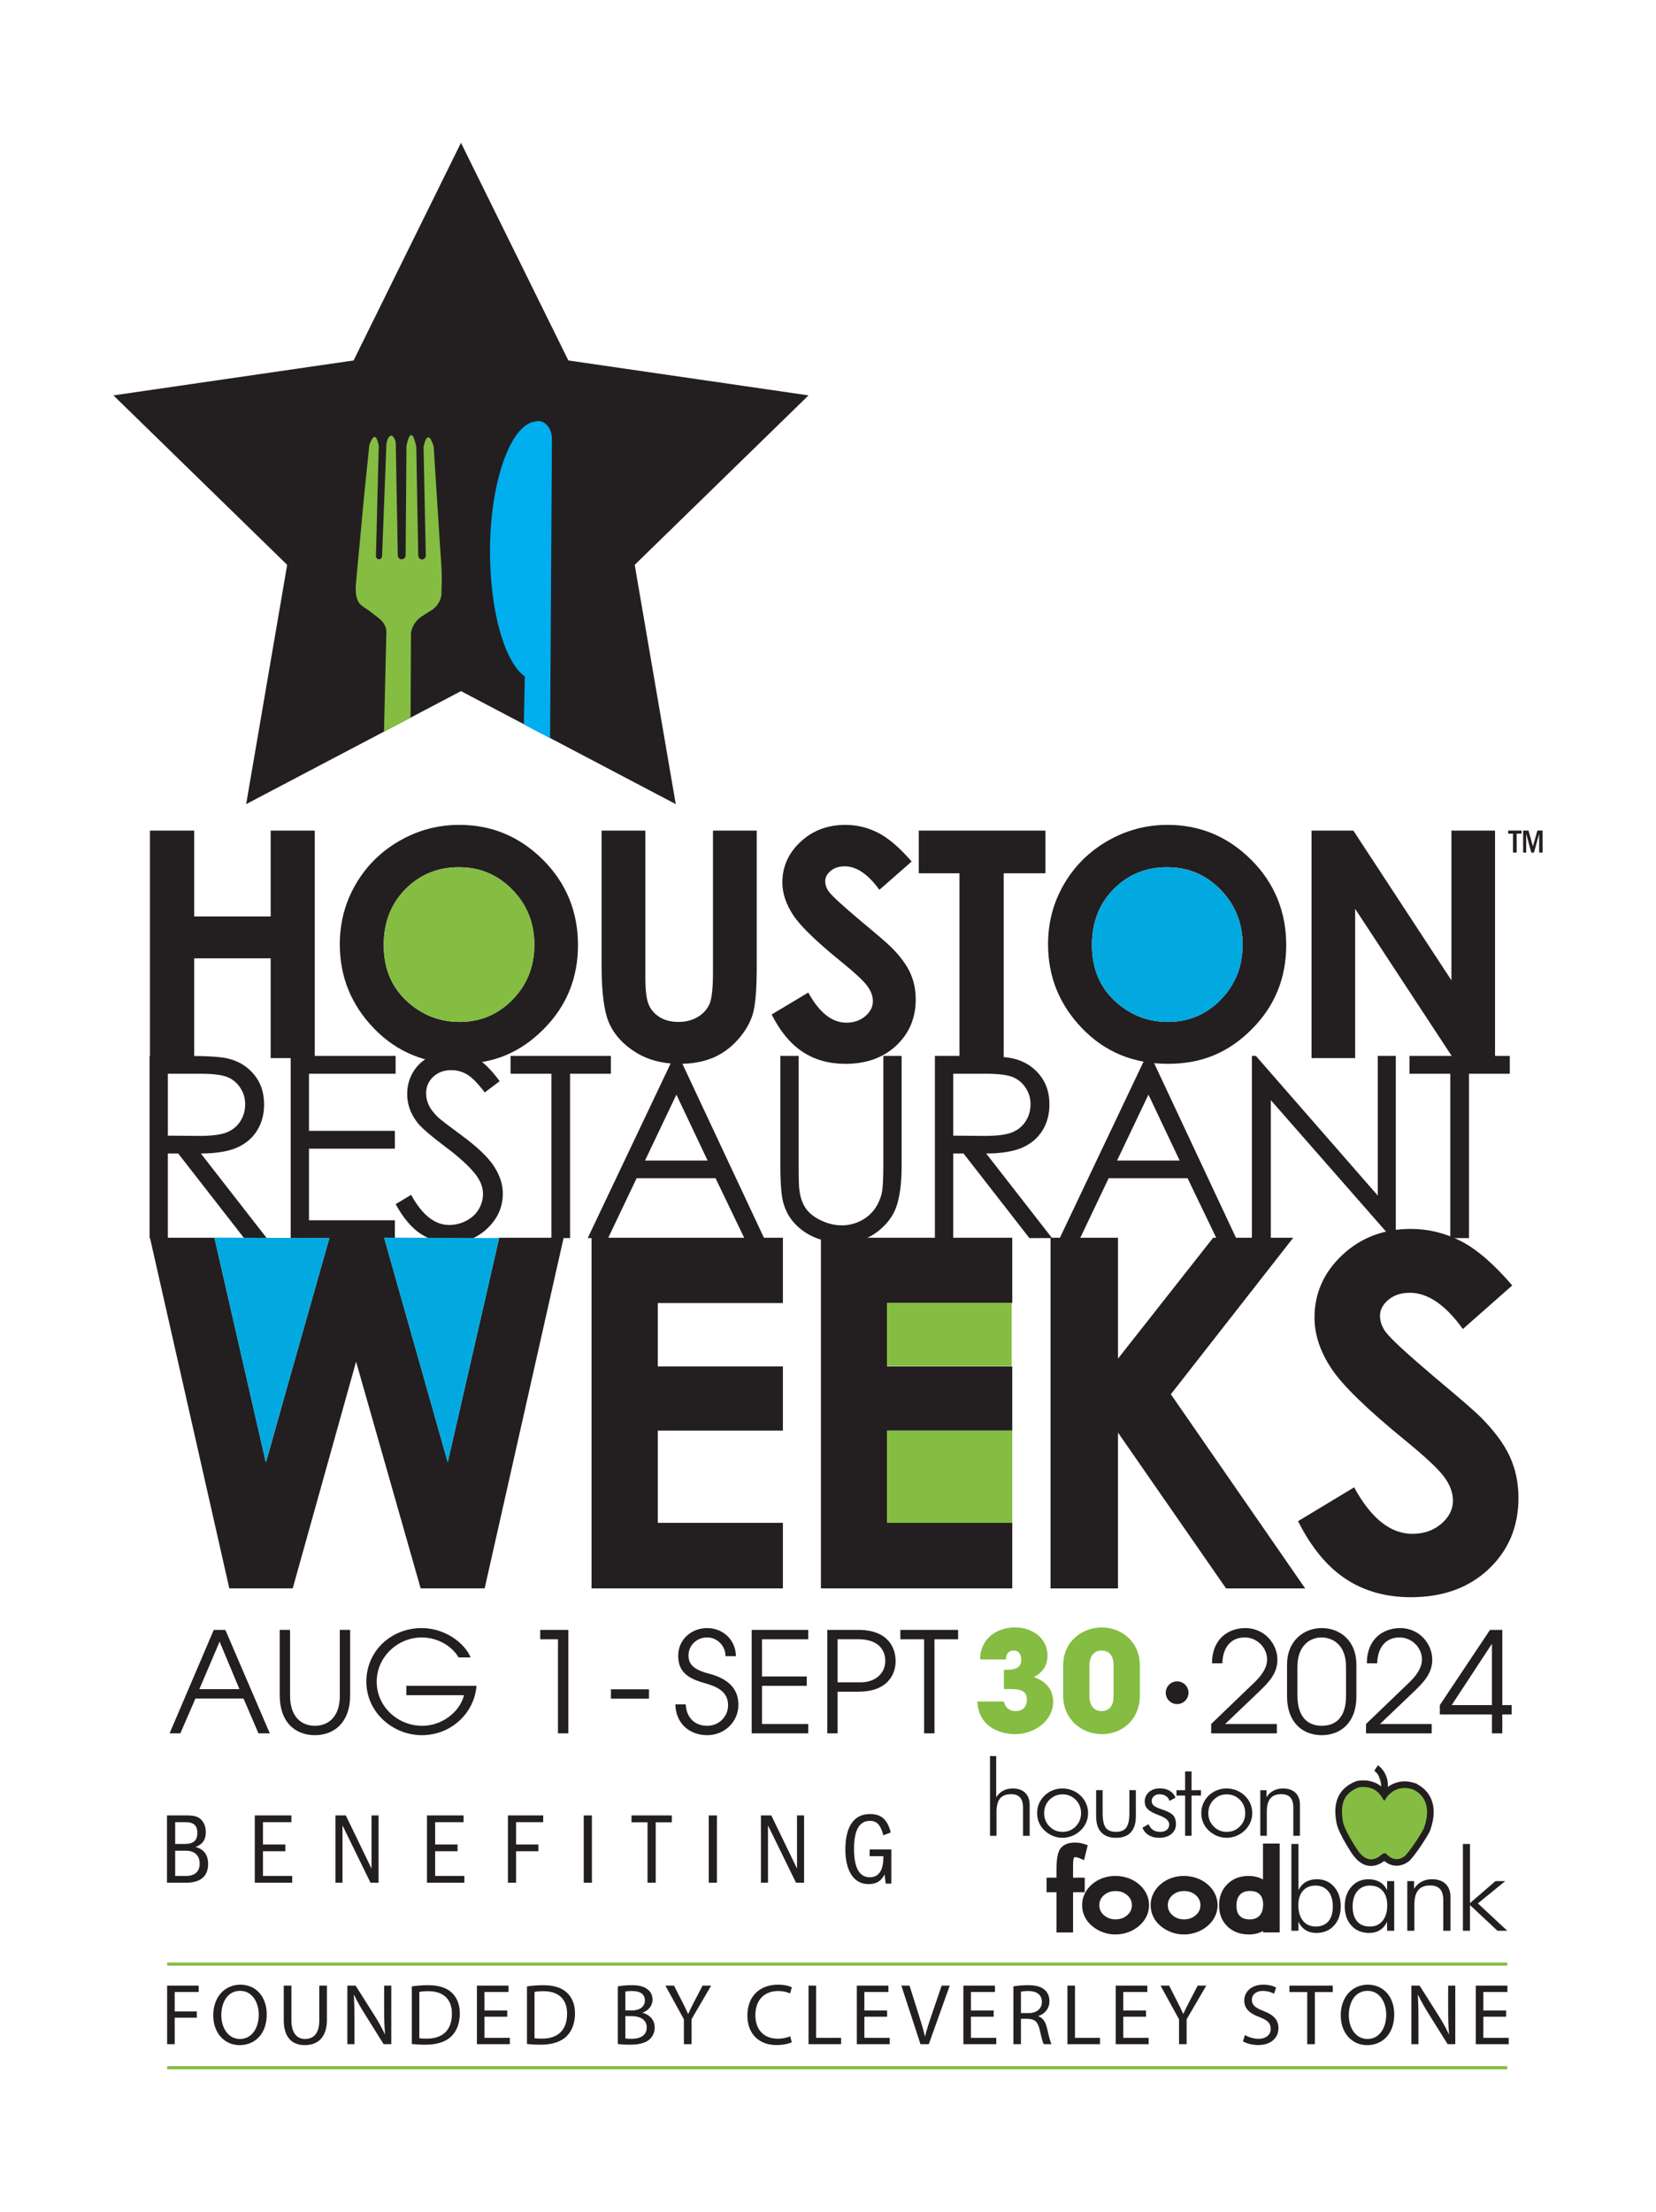 <svg viewBox="0 0 1500 2002.89" xmlns="http://www.w3.org/2000/svg"><path d="m535.82 1120.67h173.32v59.16h-113.31v57.4h113.31v58.06h-113.31v83.53h113.31v59.36h-173.32z" fill="#231f20"/><path d="m135.82 752.05h40.08v77.71h69.28v-77.71h39.94v205.99h-39.94v-90.33h-69.28v90.33h-40.08z" fill="#231f20"/><path d="m491.83 778.51c-21.12-21.1-46.38-31.65-75.74-31.65-19.39 0-37.49 4.83-54.28 14.48-16.81 9.68-30.01 22.76-39.61 39.29-9.61 16.52-14.4 34.63-14.4 54.33 0 29.41 10.29 54.8 30.91 76.18s46.51 32.07 77.66 32.07 55.04-10.41 75.88-31.24c20.86-20.82 31.29-46.26 31.29-76.32s-10.57-56.06-31.71-77.16zm-27.58 126.59c-13.18 13.43-29.15 20.17-47.89 20.17-16.57 0-31.26-5.19-44.07-15.55-16.48-13.25-24.72-31.29-24.72-54.06 0-20.45 6.56-37.3 19.63-50.55 13.1-13.26 29.25-19.89 48.45-19.89s35.17 6.8 48.45 20.37c13.27 13.59 19.91 30.18 19.91 49.79s-6.6 36.27-19.77 49.71z" fill="#231f20"/><path d="m415.66 785.23c-19.2 0-35.36 6.63-48.45 19.89-13.07 13.25-19.63 30.1-19.63 50.55 0 22.77 8.24 40.8 24.72 54.06 12.82 10.36 27.5 15.55 44.07 15.55 18.74 0 34.7-6.74 47.89-20.17 13.17-13.44 19.77-30.01 19.77-49.71s-6.64-36.2-19.91-49.79c-13.28-13.57-29.44-20.37-48.45-20.37z" fill="#84bd41"/><path d="m544.92 752.05h39.66v133.21c0 11.47.99 19.59 3.02 24.34 2.03 4.76 5.36 8.56 10.01 11.41 4.67 2.84 10.28 4.27 16.87 4.27 6.96 0 12.95-1.59 18-4.75 5.03-3.18 8.5-7.21 10.43-12.11 1.93-4.91 2.89-14.25 2.89-28.07v-128.3h39.65v122.82c0 20.71-1.17 35.1-3.53 43.13-2.36 8.02-6.84 15.77-13.47 23.24-6.65 7.47-14.28 13-22.94 16.61-8.65 3.58-18.72 5.38-30.18 5.38-15.05 0-28.16-3.44-39.3-10.3-11.15-6.87-19.11-15.45-23.92-25.76-4.79-10.31-7.19-27.74-7.19-52.3z" fill="#231f20"/><path d="m825.8 780.04-29.25 25.63c-10.27-14.19-20.74-21.28-31.4-21.28-5.19 0-9.43 1.37-12.72 4.12-3.3 2.77-4.95 5.87-4.95 9.32s1.17 6.72 3.54 9.81c3.2 4.09 12.86 12.92 28.97 26.47 15.07 12.52 24.2 20.4 27.42 23.67 8.01 8.03 13.69 15.72 17.04 23.03 3.34 7.33 5.01 15.34 5.01 24.01 0 16.9-5.89 30.87-17.64 41.88-11.77 11.01-27.13 16.53-46.05 16.53-14.78 0-27.68-3.6-38.65-10.79s-20.37-18.48-28.18-33.9l33.2-19.87c9.99 18.2 21.48 27.3 34.48 27.3 6.79 0 12.49-1.97 17.11-5.88s6.92-8.44 6.92-13.57c0-4.68-1.74-9.36-5.23-14.02-3.5-4.66-11.18-11.8-23.05-21.43-22.61-18.29-37.22-32.42-43.81-42.34-6.6-9.95-9.9-19.87-9.9-29.77 0-14.29 5.48-26.55 16.46-36.76 10.97-10.23 24.51-15.34 40.62-15.34 10.35 0 20.21 2.38 29.59 7.14 9.37 4.76 19.51 13.44 30.44 26.04" fill="#231f20"/><path d="m135.48 956.05h33.03c18.42 0 30.91.75 37.44 2.25 9.85 2.25 17.85 7.05 24.02 14.42s9.25 16.45 9.25 27.23c0 8.99-2.13 16.88-6.38 23.69-4.24 6.82-10.31 11.95-18.2 15.44-7.89 3.48-18.8 5.26-32.71 5.33l59.65 76.59h-20.51l-59.66-76.59h-9.37v76.59h-16.57v-164.96m16.58 16.16v56.06l28.57.23c11.07 0 19.25-1.05 24.58-3.14 5.3-2.1 9.44-5.43 12.42-10.04 2.96-4.61 4.45-9.74 4.45-15.43s-1.5-10.56-4.51-15.08c-3.02-4.52-6.96-7.75-11.86-9.69-4.89-1.95-13.02-2.92-24.4-2.92h-29.25z" fill="#231f20"/><path d="m263.3 956.05h95.06v16.15h-78.48v51.69h77.8v16.15h-77.8v64.83h77.8v16.14h-94.38z" fill="#231f20"/><path d="m358.32 1090.29 14.09-8.43c9.93 18.17 21.4 27.26 34.39 27.26 5.56 0 10.79-1.29 15.68-3.87s8.61-6.04 11.17-10.37c2.54-4.33 3.83-8.94 3.83-13.79 0-5.54-1.88-10.95-5.63-16.25-5.19-7.33-14.66-16.15-28.41-26.47-13.83-10.4-22.43-17.91-25.83-22.55-5.86-7.77-8.79-16.17-8.79-25.22 0-7.18 1.73-13.72 5.2-19.64 3.45-5.9 8.33-10.55 14.59-13.95 6.28-3.4 13.1-5.11 20.48-5.11 7.81 0 15.12 1.93 21.93 5.78 6.8 3.85 14 10.93 21.59 21.26l-13.53 10.19c-6.23-8.23-11.54-13.65-15.95-16.25-4.39-2.62-9.18-3.93-14.39-3.93-6.68 0-12.14 2.01-16.39 6.06-4.25 4.03-6.38 9-6.38 14.9 0 3.6.76 7.07 2.27 10.43 1.51 3.37 4.23 7.03 8.23 11 2.19 2.09 9.32 7.58 21.43 16.48 14.36 10.55 24.2 19.93 29.54 28.14 5.33 8.23 8.01 16.49 8.01 24.8 0 11.96-4.57 22.35-13.7 31.18-9.13 8.82-20.24 13.23-33.32 13.23-10.07 0-19.2-2.68-27.39-8.02-8.2-5.36-15.76-14.31-22.67-26.85" fill="#231f20"/><path d="m462.47 972.2v-16.15h90.88v16.15h-36.98v148.81h-16.91v-148.81z" fill="#231f20"/><path d="m614.76 956.05 77.35 164.96h-17.9l-26.09-54.26h-71.45l-25.85 54.26h-18.48l78.36-164.96zm-2.09 35.05-28.42 59.71h56.71l-28.28-59.71z" fill="#231f20"/><path d="m706.85 956.05h16.58v99.58c0 11.81.22 19.19.68 22.09.82 6.52 2.74 11.95 5.74 16.33 3.01 4.37 7.63 8.03 13.87 10.99s12.52 4.42 18.84 4.42c5.48 0 10.75-1.16 15.78-3.47 5.05-2.31 9.26-5.53 12.64-9.65 3.38-4.11 5.86-9.09 7.44-14.91 1.13-4.19 1.7-12.8 1.7-25.8v-99.58h16.57v99.58c0 14.73-1.45 26.64-4.35 35.72-2.88 9.08-8.67 16.99-17.35 23.72s-19.19 10.09-31.53 10.09c-13.38 0-24.84-3.18-34.4-9.54-9.54-6.35-15.94-14.76-19.16-25.24-2.03-6.42-3.04-18.01-3.04-34.76v-99.58" fill="#231f20"/><path d="m241.17 1323.35 17.81-63.67-17.93 63.16z" fill="#231f20"/><path d="m451.08 1120.67-.06.28h1.08l-46.55 202.95-57.58-203.23h-50.11l-.08.28h.56l-39.36 138.73-17.81 63.67-.12-.51-.3 1.06-46.53-203.23h-58.4l71.89 317.51h57.42l57.4-205.27 58.5 205.27h57.96l71.55-317.51z" fill="#231f20"/><path d="m241.05 1322.84 17.93-63.16 39.36-138.73h-.56l-103.58-.38.02.1 46.53 203.23z" fill="#02a9e0"/><path d="m452.1 1120.95h-1.08l-103.08-.38.03.1 57.58 203.23z" fill="#02a9e0"/><path d="m803.45 1236.93v-57.22h112.93v.12h.53v-59.16h-173.32v317.51h173.32v-59.36h-113.31-.15v-83.53h.15 113.31v-58.06h-113.31v-.3z" fill="#231f20"/><path d="m803.45 1179.71v57.22h.15 112.78v-57.1-.12z" fill="#84bd41"/><path d="m803.45 1295.29v83.53h.15 113.31v-83.53h-113.31z" fill="#84bd41"/><path d="m951.58 1120.67h61.1v109.47l86.19-109.47h72.57l-110.88 141.72 121.65 175.79h-71.65l-97.88-141.07v141.07h-61.1z" fill="#231f20"/><path d="m1369.8 1163.85-44.75 39.49c-15.73-21.88-31.73-32.82-48.01-32.82-7.93 0-14.42 2.13-19.46 6.38-5.04 4.23-7.57 9.03-7.57 14.35s1.8 10.36 5.39 15.1c4.91 6.35 19.69 19.94 44.33 40.8 23.06 19.28 37.04 31.44 41.96 36.48 12.25 12.37 20.93 24.21 26.05 35.5 5.12 11.31 7.68 23.65 7.68 37.02 0 26.05-9 47.57-27 64.56-18.02 16.97-41.49 25.45-70.45 25.45-22.62 0-42.32-5.54-59.1-16.61-16.78-11.08-31.15-28.49-43.1-52.24l50.79-30.64c15.29 28.05 32.87 42.09 52.76 42.09 10.37 0 19.09-3.02 26.17-9.06 7.05-6.05 10.58-13.02 10.58-20.94 0-7.19-2.67-14.39-8-21.59-5.35-7.18-17.09-18.21-35.25-33.02-34.59-28.21-56.93-49.96-67.03-65.3-10.09-15.32-15.13-30.61-15.13-45.86 0-22.02 8.4-40.9 25.18-56.67 16.78-15.74 37.49-23.63 62.14-23.63 15.83 0 30.93 3.68 45.27 11.01 14.33 7.34 29.84 20.72 46.55 40.16" fill="#231f20"/><path d="m832.24 752.05h114.72v38.64h-37.8v167.35h-40.08v-167.35h-36.84z" fill="#231f20"/><path d="m1133.35 778.51c-21.14-21.1-46.38-31.65-75.75-31.65-19.4 0-37.48 4.83-54.29 14.48-16.79 9.68-29.99 22.76-39.6 39.29-9.6 16.52-14.39 34.63-14.39 54.33 0 29.41 10.29 54.8 30.91 76.18 20.61 21.38 46.51 32.07 77.66 32.07s55.04-10.41 75.89-31.24c20.83-20.82 31.27-46.26 31.27-76.32s-10.57-56.06-31.69-77.16zm-27.59 126.59c-13.17 13.43-29.15 20.17-47.88 20.17-16.57 0-31.26-5.19-44.07-15.55-16.48-13.25-24.72-31.29-24.72-54.06 0-20.45 6.54-37.3 19.62-50.55 13.1-13.26 29.24-19.89 48.46-19.89s35.17 6.8 48.43 20.37c13.29 13.59 19.93 30.18 19.93 49.79s-6.6 36.27-19.78 49.71z" fill="#231f20"/><path d="m1057.18 785.23c-19.22 0-35.36 6.63-48.46 19.89-13.08 13.25-19.62 30.1-19.62 50.55 0 22.77 8.24 40.8 24.72 54.06 12.82 10.36 27.5 15.55 44.07 15.55 18.73 0 34.7-6.74 47.88-20.17 13.18-13.44 19.78-30.01 19.78-49.71s-6.64-36.2-19.93-49.79c-13.26-13.57-29.42-20.37-48.43-20.37z" fill="#02a9e0"/><g fill="#231f20"><path d="m1187.99 752.05h37.89l88.82 135.55v-135.55h39.51v205.99h-38l-88.72-135.14v135.14h-39.5z"/><path d="m846.84 956.05h33.05c18.41 0 30.89.75 37.43 2.25 9.85 2.25 17.85 7.05 24.01 14.42 6.18 7.37 9.25 16.45 9.25 27.23 0 8.99-2.12 16.88-6.37 23.69-4.24 6.82-10.32 11.95-18.22 15.44-7.89 3.48-18.8 5.26-32.7 5.33l59.66 76.59h-20.53l-59.64-76.59h-9.37v76.59h-16.59v-164.96m16.61 16.16v56.06l28.56.23c11.08 0 19.26-1.05 24.57-3.14 5.31-2.1 9.46-5.43 12.42-10.04 2.98-4.61 4.47-9.74 4.47-15.43s-1.51-10.56-4.53-15.08c-3-4.52-6.95-7.75-11.84-9.69-4.91-1.95-13.03-2.92-24.4-2.92h-29.25z"/><path d="m1042.33 956.05 77.36 164.96h-17.9l-26.09-54.26h-71.46l-25.84 54.26h-18.5l78.38-164.96zm-2.08 35.05-28.42 59.71h56.71l-28.28-59.71z"/><path d="m1133.98 1121.01v-164.96h3.6l110.4 126.45v-126.45h16.34v164.96h-3.7l-109.51-124.9v124.9z"/><path d="m1276.69 972.2v-16.15h90.88v16.15h-36.97v148.81h-16.93v-148.81z"/><path d="m151.28 1643.74h18.35c3.56 0 6.48.28 9.22 1.46 4.38 1.92 7.58 6.94 7.58 13.7s-2.83 10.96-9.31 13.42c7.3 1.83 11.41 7.03 11.41 15.34 0 11.41-7.21 16.98-19.82 16.98h-17.44v-60.9zm27.48 15.79c0-6.12-2.83-9.68-10.5-9.68h-9.59v19.72h8.67c8.31 0 11.41-3.47 11.41-10.04zm2.1 27.85c0-7.31-4.47-11.69-12.6-11.69h-9.59v22.83h9.77c7.85 0 12.42-3.74 12.42-11.14z"/><path d="m230.8 1643.74h33.14v6.12h-25.75v20.18h20.27v6.12h-20.27v22.37h26.48v6.12h-33.88v-60.9z"/><path d="m310.23 1652.78v51.86h-6.39v-60.9h9.4l23.28 48.12v-48.12h6.39v60.9h-7.31l-25.38-51.86z"/><path d="m386.76 1643.74h33.14v6.12h-25.75v20.18h20.27v6.12h-20.27v22.37h26.48v6.12h-33.88v-60.9z"/><path d="m460.08 1643.74h31.95v6.12h-24.56v20.18h20.18v6.12h-20.18v28.49h-7.4v-60.9z"/><path d="m528.74 1643.74h7.4v60.9h-7.4z"/><path d="m586.54 1649.94h-14.52v-6.21h36.52v6.21h-14.61v54.7h-7.4v-54.7z"/><path d="m642 1643.74h7.4v60.9h-7.4z"/><path d="m695.64 1652.78v51.86h-6.39v-60.9h9.4l23.28 48.12v-48.12h6.39v60.9h-7.31l-25.38-51.86z"/><path d="m801.25 1697.15c-3.29 6.48-8.03 8.77-14.61 8.77-14.25 0-20.91-13.51-20.91-31.32 0-20.55 7.58-32.14 22.28-32.14 10.14 0 15.89 4.93 18.81 16.71l-6.66 2.56c-2.92-10.69-6.58-13.06-12.33-13.06-9.4 0-14.25 8.31-14.25 25.38s4.84 25.66 14.25 25.66c8.03 0 12.33-6.03 12.33-18.08v-1h-12.42v-6.12h19.63v30.95h-5.11z"/><path d="m151.39 1797.84h28.55v5.74h-21.71v17.62h20.06v5.66h-20.06v23.99h-6.84z"/><path d="m241.62 1823.8c0 18.25-11.09 27.92-24.62 27.92s-23.83-10.85-23.83-26.9c0-16.83 10.46-27.84 24.62-27.84s23.83 11.09 23.83 26.82zm-41.14.86c0 11.33 6.13 21.47 16.91 21.47s16.99-9.99 16.99-22.02c0-10.54-5.51-21.55-16.91-21.55s-16.99 10.46-16.99 22.1z"/><path d="m263.96 1797.84v31.38c0 11.88 5.27 16.91 12.35 16.91 7.87 0 12.9-5.19 12.9-16.91v-31.38h6.92v30.91c0 16.28-8.58 22.96-20.06 22.96-10.85 0-19.04-6.21-19.04-22.65v-31.23h6.92z"/><path d="m314.63 1850.85v-53.01h7.47l16.99 26.82c3.93 6.22 7 11.8 9.52 17.23l.15-.08c-.63-7.08-.79-13.53-.79-21.79v-22.18h6.45v53.01h-6.92l-16.83-26.9c-3.7-5.9-7.23-11.95-9.91-17.69l-.24.08c.39 6.68.55 13.06.55 21.87v22.65h-6.45z"/><path d="m373 1798.55c4.16-.63 9.12-1.11 14.55-1.11 9.84 0 16.83 2.28 21.48 6.61 4.71 4.33 7.47 10.46 7.47 19.04s-2.67 15.73-7.63 20.61c-4.96 4.96-13.14 7.63-23.44 7.63-4.87 0-8.96-.24-12.42-.63v-52.14zm6.84 46.88c1.73.31 4.25.39 6.93.39 14.63 0 22.57-8.18 22.57-22.5.08-12.5-7-20.45-21.47-20.45-3.54 0-6.22.31-8.03.71v41.84z"/><path d="m459.45 1826h-20.61v19.11h22.97v5.74h-29.81v-53.01h28.63v5.74h-21.79v16.75h20.61v5.66z"/><path d="m477.32 1798.55c4.16-.63 9.12-1.11 14.55-1.11 9.84 0 16.83 2.28 21.48 6.61 4.71 4.33 7.47 10.46 7.47 19.04s-2.67 15.73-7.63 20.61c-4.96 4.96-13.14 7.63-23.44 7.63-4.87 0-8.96-.24-12.42-.63v-52.14zm6.84 46.88c1.73.31 4.25.39 6.93.39 14.63 0 22.57-8.18 22.57-22.5.08-12.5-7-20.45-21.47-20.45-3.54 0-6.22.31-8.03.71v41.84z"/><path d="m559.6 1798.55c2.99-.63 7.71-1.11 12.5-1.11 6.84 0 11.25 1.18 14.55 3.86 2.75 2.05 4.4 5.19 4.4 9.36 0 5.12-3.38 9.6-8.97 11.64v.16c5.03 1.26 10.94 5.42 10.94 13.29 0 4.56-1.81 8.02-4.48 10.62-3.7 3.38-9.68 4.96-18.33 4.96-4.72 0-8.34-.31-10.62-.63v-52.14zm6.84 21.71h6.22c7.23 0 11.48-3.78 11.48-8.89 0-6.21-4.72-8.65-11.64-8.65-3.15 0-4.95.24-6.06.47zm0 25.4c1.34.24 3.31.32 5.74.32 7.08 0 13.61-2.6 13.61-10.3 0-7.24-6.21-10.23-13.68-10.23h-5.67z"/><path d="m619.47 1850.85v-22.5l-16.75-30.52h7.78l7.47 14.63c2.05 4.01 3.62 7.23 5.27 10.93h.16c1.5-3.46 3.3-6.92 5.35-10.93l7.63-14.63h7.78l-17.78 30.44v22.57h-6.92z"/><path d="m717.17 1849.12c-2.51 1.26-7.55 2.52-14 2.52-14.95 0-26.19-9.44-26.19-26.82s11.25-27.84 27.68-27.84c6.61 0 10.78 1.41 12.59 2.36l-1.66 5.58c-2.59-1.26-6.29-2.21-10.69-2.21-12.43 0-20.69 7.94-20.69 21.87 0 12.98 7.47 21.31 20.37 21.31 4.17 0 8.42-.86 11.17-2.2l1.41 5.42z"/><path d="m732.36 1797.84h6.84v47.27h22.66v5.74h-29.49v-53.01z"/><path d="m803.55 1826h-20.61v19.11h22.97v5.74h-29.81v-53.01h28.63v5.74h-21.79v16.75h20.61v5.66z"/><path d="m833.76 1850.85-17.31-53.01h7.39l8.26 26.11c2.28 7.16 4.25 13.61 5.67 19.82h.15c1.5-6.13 3.7-12.82 6.06-19.74l8.97-26.19h7.32l-18.96 53.01z"/><path d="m900.07 1826h-20.61v19.11h22.97v5.74h-29.81v-53.01h28.63v5.74h-21.79v16.75h20.61v5.66z"/><path d="m917.94 1798.55c3.46-.71 8.41-1.11 13.13-1.11 7.32 0 12.04 1.34 15.34 4.33 2.67 2.36 4.17 5.97 4.17 10.07 0 7-4.41 11.64-9.99 13.53v.24c4.09 1.41 6.53 5.19 7.78 10.69 1.73 7.39 2.99 12.5 4.09 14.55h-7.08c-.86-1.5-2.05-6.06-3.54-12.66-1.57-7.31-4.41-10.07-10.62-10.3h-6.45v22.97h-6.84v-52.3zm6.84 24.15h7c7.31 0 11.95-4.01 11.95-10.07 0-6.84-4.96-9.83-12.19-9.91-3.31 0-5.66.31-6.77.63v19.35z"/><path d="m966.87 1797.84h6.84v47.27h22.66v5.74h-29.49v-53.01z"/><path d="m1038.06 1826h-20.61v19.11h22.97v5.74h-29.81v-53.01h28.63v5.74h-21.79v16.75h20.61v5.66z"/><path d="m1067.96 1850.85v-22.5l-16.75-30.52h7.78l7.47 14.63c2.05 4.01 3.62 7.23 5.27 10.93h.16c1.5-3.46 3.3-6.92 5.35-10.93l7.63-14.63h7.78l-17.78 30.44v22.57h-6.92z"/><path d="m1127.66 1842.52c3.07 1.89 7.55 3.46 12.27 3.46 7 0 11.09-3.7 11.09-9.05 0-4.95-2.83-7.78-9.99-10.54-8.65-3.07-14-7.55-14-15.02 0-8.26 6.84-14.39 17.14-14.39 5.43 0 9.36 1.25 11.72 2.59l-1.89 5.59c-1.73-.95-5.26-2.52-10.07-2.52-7.23 0-9.99 4.32-9.99 7.94 0 4.96 3.22 7.39 10.54 10.23 8.96 3.46 13.53 7.78 13.53 15.57 0 8.18-6.06 15.26-18.56 15.26-5.12 0-10.7-1.5-13.53-3.38l1.73-5.74z"/><path d="m1184.07 1803.66h-16.12v-5.82h39.25v5.82h-16.2v47.19h-6.92v-47.19z"/><path d="m1262.89 1823.8c0 18.25-11.09 27.92-24.62 27.92s-23.83-10.85-23.83-26.9c0-16.83 10.46-27.84 24.62-27.84s23.83 11.09 23.83 26.82zm-41.14.86c0 11.33 6.13 21.47 16.91 21.47s16.99-9.99 16.99-22.02c0-10.54-5.51-21.55-16.91-21.55s-16.99 10.46-16.99 22.1z"/><path d="m1278.4 1850.85v-53.01h7.47l16.99 26.82c3.93 6.22 7 11.8 9.52 17.23l.15-.08c-.63-7.08-.79-13.53-.79-21.79v-22.18h6.45v53.01h-6.92l-16.83-26.9c-3.7-5.9-7.23-11.95-9.91-17.69l-.24.08c.39 6.68.55 13.06.55 21.87v22.65h-6.45z"/><path d="m1364.22 1826h-20.61v19.11h22.97v5.74h-29.81v-53.01h28.63v5.74h-21.79v16.75h20.61v5.66z"/></g><path d="m151.39 1776.92h1213.94v2.82h-1213.94z" fill="#84bd41"/><path d="m151.39 1870.79h1213.94v2.82h-1213.94z" fill="#84bd41"/><path d="m1010.25 1747.34c-3.44 0-6.74-.56-9.87-1.74-3.17-1.16-6.03-2.84-8.59-5-2.44-2.06-4.28-4.42-5.54-7.08-1.26-2.67-1.92-5.54-1.92-8.58s.66-5.86 1.98-8.56c1.29-2.7 3.16-5.1 5.58-7.18 2.46-2.11 5.28-3.73 8.43-4.84 3.15-1.12 6.47-1.68 9.93-1.68s6.93.56 10.14 1.68c3.21 1.11 6.06 2.73 8.55 4.84 2.49 2.12 4.41 4.52 5.73 7.22s1.98 5.54 1.98 8.52-.66 5.82-1.95 8.52c-1.29 2.67-3.18 5.06-5.65 7.14-2.54 2.16-5.42 3.84-8.66 5-3.26 1.18-6.63 1.74-10.14 1.74m.21-5.34c5.31 0 9.78-1.64 13.45-4.92 3.68-3.28 5.52-7.28 5.52-12.05s-1.84-8.85-5.5-12.09c-3.64-3.27-8.14-4.9-13.47-4.9s-9.75 1.63-13.4 4.9c-3.66 3.24-5.48 7.29-5.48 12.09s1.82 8.77 5.48 12.05 8.14 4.92 13.4 4.92z" fill="#231f20"/><path d="m1010.25 1751.52c-3.9 0-7.74-.68-11.32-2.01-3.6-1.32-6.9-3.25-9.83-5.73-2.88-2.43-5.1-5.28-6.63-8.48-1.52-3.22-2.3-6.7-2.3-10.36s.8-7.12 2.38-10.38c1.54-3.2 3.78-6.08 6.62-8.52s6.12-4.32 9.74-5.62c7.24-2.56 15.62-2.51 22.83 0 3.68 1.28 7.02 3.16 9.88 5.6 2.94 2.46 5.2 5.36 6.79 8.57 1.59 3.25 2.41 6.75 2.41 10.35s-.8 7.08-2.38 10.32c-1.56 3.21-3.81 6.08-6.72 8.52-2.88 2.48-6.24 4.42-9.93 5.74-3.69 1.34-7.57 2-11.55 2m.22-39.31c-4.26 0-7.74 1.26-10.62 3.83-2.76 2.46-4.09 5.41-4.09 9s1.33 6.48 4.09 8.94c2.89 2.59 6.37 3.87 10.62 3.87s7.77-1.29 10.68-3.87c2.77-2.47 4.11-5.4 4.11-8.94s-1.32-6.54-4.08-8.99c-2.9-2.58-6.4-3.84-10.71-3.84z" fill="#231f20"/><path d="m1072.33 1747.34c-3.45 0-6.74-.56-9.9-1.74-3.15-1.16-6-2.84-8.58-5-2.43-2.06-4.26-4.42-5.54-7.08-1.27-2.67-1.9-5.54-1.9-8.58s.66-5.86 1.96-8.56c1.31-2.7 3.17-5.1 5.6-7.18 2.46-2.11 5.26-3.73 8.4-4.84 3.16-1.12 6.48-1.68 9.96-1.68s6.92.56 10.14 1.68c3.18 1.11 6.04 2.73 8.54 4.84 2.5 2.12 4.4 4.52 5.72 7.22 1.34 2.7 1.98 5.54 1.98 8.52s-.64 5.82-1.94 8.52c-1.31 2.67-3.2 5.06-5.66 7.14-2.52 2.16-5.42 3.84-8.64 5-3.26 1.18-6.63 1.74-10.14 1.74m.21-5.34c5.29 0 9.77-1.64 13.44-4.92 3.69-3.28 5.52-7.28 5.52-12.05s-1.83-8.85-5.49-12.09c-3.66-3.27-8.16-4.9-13.46-4.9s-9.75 1.63-13.41 4.9c-3.66 3.24-5.5 7.29-5.5 12.09s1.84 8.77 5.5 12.05 8.13 4.92 13.41 4.92z" fill="#231f20"/><path d="m1072.33 1751.52c-3.93 0-7.74-.68-11.34-2.01-3.58-1.32-6.9-3.25-9.84-5.73-2.86-2.43-5.08-5.28-6.6-8.48-1.53-3.22-2.31-6.7-2.31-10.36s.81-7.12 2.39-10.38c1.54-3.2 3.76-6.08 6.62-8.52 2.84-2.44 6.12-4.32 9.74-5.62 7.23-2.56 15.61-2.51 22.82 0 3.69 1.28 7.01 3.16 9.89 5.6 2.92 2.46 5.2 5.36 6.76 8.57 1.6 3.25 2.43 6.75 2.43 10.35s-.81 7.08-2.37 10.32c-1.58 3.21-3.84 6.08-6.72 8.52-2.88 2.48-6.24 4.42-9.94 5.74-3.68 1.34-7.56 2-11.54 2m.22-39.31c-4.27 0-7.75 1.26-10.65 3.83-2.74 2.46-4.08 5.41-4.08 9s1.34 6.48 4.1 8.94c2.89 2.59 6.36 3.87 10.63 3.87s7.75-1.29 10.67-3.87c2.77-2.47 4.12-5.4 4.12-8.94s-1.34-6.54-4.1-8.99c-2.89-2.58-6.38-3.84-10.69-3.84z" fill="#231f20"/><path d="m1148.18 1745.54v-7.55c-1.6 3.07-3.82 5.4-6.7 6.99-2.85 1.59-6.22 2.36-10.08 2.36-6.92 0-12.5-2.03-16.7-6.1-4.23-4.06-6.33-9.44-6.33-16.11s2.08-12 6.24-16.16c4.18-4.19 9.56-6.27 16.13-6.27 4.08 0 7.62.78 10.56 2.3 2.96 1.54 5.25 3.8 6.88 6.79v-38.42h6.78v72.17zm-32.37-20.21c0 5.34 1.41 9.46 4.2 12.34 2.82 2.88 6.82 4.34 12.04 4.34s9-1.58 11.9-4.74c2.9-3.14 4.35-7.49 4.35-13.02 0-5.06-1.44-9.04-4.29-11.94-2.86-2.9-6.82-4.36-11.84-4.36s-9.02 1.54-11.96 4.64c-2.93 3.09-4.4 7.34-4.4 12.73z" fill="#231f20"/><path d="m1131.41 1751.52c-8.01 0-14.59-2.44-19.59-7.26-5.06-4.88-7.6-11.31-7.6-19.13s2.5-14.15 7.46-19.1c4.95-4.98 11.36-7.5 19.07-7.5 4.76 0 8.94.93 12.48 2.79.27.12.54.26.78.42v-32.54h15.11v80.5h-15.11v-1.36c-.15.09-.32.2-.48.28-3.48 1.92-7.56 2.9-12.12 2.9m.76-39.39c-3.88 0-6.8 1.09-8.94 3.32-2.18 2.32-3.25 5.54-3.25 9.88s.99 7.34 3.03 9.43c2.01 2.07 4.98 3.09 9.04 3.09s6.74-1.12 8.84-3.39c2.18-2.39 3.24-5.71 3.24-10.21 0-3.95-1.02-6.9-3.09-9.02-2.07-2.08-4.98-3.1-8.87-3.1z" fill="#231f20"/><path d="m1253.94 1625.15s9.2-13.41 26.35-7.95c-.26 0 23.34 7.47 12.42 38.78.25.48-9.54 17.39-17.93 26.57-.46.27-10.16 9.21-20.83-1.48-.24 0-12.42 13.18-24.59-1.49-.51 0-14.42-20.63-15.91-30.06-1.48-9.46-3.48-25.75 15.16-33.63-.25-.18 16.4-4.9 25.34 9.26" fill="#84bd41"/><path d="m1241.86 1689.48c-5.43 0-10.41-2.7-14.8-8.02h.02c-1.38-1.4-3.6-4.59-7.89-11.88-3.49-5.94-7.83-14.15-8.7-19.61-1.31-8.34-4.38-27.81 16.94-36.83v.02c1.26-.62 3.54-1.16 7.6-1.16 4.67 0 12.89 1.18 19.11 8.4 3.22-3.1 9.31-7.5 18.11-7.5 2.92 0 5.92.48 8.92 1.44l2.54.81-.05.31c6.61 3.41 21.24 14.29 11.97 41.22-.42 1.53-1.96 4.38-6.14 10.9-2.56 4.04-7.6 11.6-12.51 16.97l-.58.52c-4.54 3.49-8.66 4.2-11.36 4.2-3.94 0-7.7-1.43-11.19-4.28-3.9 2.97-7.92 4.48-12 4.48m-11.12-12.86.9 1.06c6.12 7.36 13.02 7.64 20.01 1.43.46-.39 1.14-1.02 2.3-1.02h1.24l.86.87c5.34 5.36 11.2 5.7 16.67 1.42.02 0 .03-.02.04-.02 7.22-7.98 15.58-21.97 16.96-24.85l.18-.51c8.76-25.1-5.88-33.1-10.57-34.96l-.11-.02c-2.39-.76-4.73-1.13-6.97-1.13-10.28 0-15.79 7.89-15.85 7.97l-2.56 3.73-2.42-3.83c-4.59-7.26-11.46-8.77-16.39-8.77-2.5 0-4.42.39-5.08.57l-.2.09c-14.97 6.33-15.27 18.35-13.38 30.4 1.19 7.46 11.39 23.46 14.36 27.57z" fill="#231f20"/><path d="m1246.49 1600.8s11.06 7.3 6.65 23.15" fill="#84bd41"/><path d="m1256.01 1624.76-5.76-1.59c3.75-13.45-5.05-19.63-5.43-19.89l3.3-4.96c.54.34 12.82 8.69 7.89 26.44" fill="#231f20"/><path d="m896.74 1662.17v-72.17h5.62v37.25c1.71-2.64 3.84-4.62 6.34-5.94 2.51-1.32 5.4-1.98 8.66-1.98 4.82 0 8.58 1.3 11.26 3.92 2.69 2.6 4.04 6.24 4.04 10.9v28.03h-6v-25.47c0-4.14-.9-7.2-2.67-9.2s-4.5-3-8.22-3c-4.5 0-7.83 1.3-9.95 3.88-2.12 2.6-3.18 6.66-3.18 12.24v21.55h-5.9" fill="#231f20"/><path d="m962.27 1663.98c-3.03 0-5.94-.57-8.72-1.74s-5.3-2.85-7.57-5.01c-2.15-2.04-3.77-4.41-4.89-7.08s-1.68-5.52-1.68-8.58.58-5.86 1.72-8.56c1.16-2.7 2.8-5.09 4.94-7.18 2.18-2.11 4.66-3.72 7.44-4.84s5.7-1.68 8.76-1.68 6.12.56 8.96 1.68c2.83 1.12 5.35 2.73 7.56 4.84 2.2 2.12 3.88 4.52 5.05 7.22s1.75 5.55 1.75 8.52-.58 5.82-1.72 8.5c-1.16 2.69-2.82 5.08-4.98 7.16-2.25 2.16-4.8 3.84-7.66 5.01s-5.84 1.74-8.96 1.74m.21-5.35c4.65 0 8.63-1.64 11.85-4.92 3.26-3.28 4.88-7.28 4.88-12.04s-1.61-8.86-4.85-12.1c-3.21-3.27-7.19-4.9-11.88-4.9s-8.63 1.63-11.85 4.9c-3.22 3.24-4.84 7.29-4.84 12.1s1.62 8.76 4.84 12.04 7.18 4.92 11.85 4.92z" fill="#231f20"/><path d="m998.76 1620.87v20.62c0 6.27.91 10.71 2.74 13.28 1.86 2.56 4.96 3.86 9.34 3.86s7.46-1.31 9.34-3.92c1.9-2.61 2.83-7.02 2.83-13.23v-20.62h5.85v23.56c0 6.43-1.52 11.29-4.56 14.61-3.03 3.3-7.5 4.95-13.37 4.95s-10.4-1.65-13.46-4.95c-3.07-3.32-4.6-8.18-4.6-14.61v-23.56h5.9" fill="#231f20"/><path d="m1034.82 1654.81 5.6-3.12c.93 2.31 2.28 4.03 4.04 5.19 1.75 1.17 3.91 1.76 6.46 1.76s4.5-.62 5.96-1.85 2.2-2.85 2.2-4.91c0-3.16-2.9-5.86-8.68-8.06-.6-.22-1.08-.4-1.43-.56-4.49-1.7-7.62-3.46-9.41-5.28-1.78-1.82-2.68-4.06-2.68-6.74 0-3.5 1.28-6.38 3.84-8.64 2.56-2.24 5.86-3.37 9.92-3.37 3.46 0 6.4.73 8.83 2.19s4.2 3.54 5.31 6.24l-5.42 2.94c-.66-1.96-1.78-3.45-3.34-4.48-1.58-1.02-3.48-1.54-5.76-1.54-2.04 0-3.74.59-5.06 1.76-1.32 1.16-1.99 2.61-1.99 4.35s.66 3.12 1.97 4.23c1.3 1.12 4.03 2.34 8.14 3.69 4.68 1.59 7.82 3.3 9.44 5.17 1.6 1.86 2.41 4.44 2.41 7.73 0 3.79-1.38 6.81-4.17 9.09-2.78 2.26-6.52 3.39-11.22 3.39-3.6 0-6.72-.81-9.32-2.4-2.62-1.59-4.5-3.85-5.64-6.78" fill="#231f20"/><path d="m1073.49 1625.75h-7.82v-4.88h7.82v-16.96h5.8v16.96h8.53v4.88h-8.53v36.42h-5.8z" fill="#231f20"/><path d="m1110.99 1663.98c-3.03 0-5.94-.57-8.73-1.74-2.78-1.17-5.3-2.85-7.56-5.01-2.16-2.04-3.78-4.41-4.9-7.08s-1.67-5.52-1.67-8.58.57-5.86 1.73-8.56c1.14-2.7 2.8-5.09 4.93-7.18 2.17-2.11 4.65-3.72 7.44-4.84 2.77-1.12 5.7-1.68 8.76-1.68s6.12.56 8.95 1.68c2.84 1.12 5.34 2.73 7.56 4.84 2.2 2.12 3.89 4.52 5.06 7.22 1.16 2.7 1.74 5.55 1.74 8.52s-.57 5.82-1.72 8.5c-1.16 2.69-2.81 5.08-5 7.16-2.22 2.16-4.78 3.84-7.64 5.01s-5.84 1.74-8.95 1.74m.21-5.35c4.65 0 8.62-1.64 11.85-4.92 3.25-3.28 4.87-7.28 4.87-12.04s-1.6-8.86-4.84-12.1c-3.22-3.27-7.2-4.9-11.88-4.9s-8.64 1.63-11.85 4.9c-3.24 3.24-4.85 7.29-4.85 12.1s1.61 8.76 4.85 12.04c3.21 3.28 7.17 4.92 11.85 4.92z" fill="#231f20"/><path d="m1141.56 1662.17v-41.31h5.62v6.38c1.71-2.64 3.84-4.62 6.34-5.94 2.51-1.32 5.39-1.98 8.66-1.98 4.82 0 8.58 1.3 11.26 3.92 2.69 2.6 4.04 6.24 4.04 10.9v28.03h-6v-25.47c0-4.14-.9-7.2-2.67-9.2s-4.5-3-8.22-3c-4.51 0-7.83 1.3-9.95 3.88-2.12 2.6-3.18 6.66-3.18 12.24v21.55z" fill="#231f20"/><path d="m1176.15 1748.16h-6.42v-78.59h6.42v41.84c1.58-3.26 3.78-5.72 6.62-7.4 2.83-1.66 6.22-2.5 10.15-2.5 6.33 0 11.51 2.28 15.5 6.82 4 4.56 6 10.42 6 17.63s-2.02 13.11-6.08 17.53c-4.06 4.44-9.4 6.64-16.05 6.64-3.72 0-6.96-.86-9.7-2.58-2.76-1.72-4.9-4.26-6.44-7.62v8.22m31.11-21.98c0-5.9-1.4-10.52-4.22-13.87-2.82-3.36-6.65-5.04-11.48-5.04s-8.64 1.58-11.4 4.74c-2.74 3.16-4.12 7.5-4.12 12.99 0 6.02 1.4 10.76 4.21 14.18 2.79 3.44 6.63 5.16 11.51 5.16s8.8-1.56 11.5-4.7c2.67-3.13 4-7.62 4-13.46z" fill="#231f20"/><path d="m1256.43 1748.16v-8.22c-1.53 3.33-3.69 5.85-6.45 7.59-2.76 1.75-6.03 2.61-9.8 2.61-6.64 0-12-2.2-16.05-6.64-4.05-4.43-6.08-10.28-6.08-17.53s2-13.07 6-17.63c4.01-4.54 9.18-6.82 15.52-6.82 3.94 0 7.33.84 10.21 2.5 2.87 1.68 5.09 4.14 6.66 7.4v-8.22h6.42v44.96h-6.42m-31.23-21.99c0 5.8 1.35 10.3 4.04 13.44 2.71 3.14 6.56 4.72 11.58 4.72s8.71-1.72 11.5-5.16c2.8-3.42 4.22-8.16 4.22-14.18 0-5.5-1.4-9.84-4.18-12.99-2.8-3.16-6.6-4.74-11.44-4.74s-8.67 1.68-11.49 5.04-4.23 7.98-4.23 13.87z" fill="#231f20"/><path d="m1274.72 1748.16v-44.96h6.12v6.94c1.87-2.88 4.17-5.02 6.91-6.46s5.88-2.16 9.44-2.16c5.24 0 9.33 1.42 12.25 4.26s4.39 6.8 4.39 11.86v30.53h-6.53v-27.73c0-4.5-.96-7.84-2.9-10.02s-4.91-3.28-8.96-3.28c-4.9 0-8.52 1.42-10.83 4.24-2.31 2.84-3.48 7.28-3.48 13.32v23.47h-6.42" fill="#231f20"/><path d="m1325.08 1748.16v-78.59h6.43v53.55l23.08-19.92h8.87l-24.8 20.17 26.62 24.79h-8.88l-24.89-23.27v23.27z" fill="#231f20"/><path d="m961.17 1745.54v-36.43h-9.01v-4.88h9.01v-11.92c0-8.3.9-13.67 2.72-16.13 1.8-2.46 5.12-3.72 9.94-3.72 1.2 0 2.33.09 3.42.27 1.1.17 2.1.41 3.04.72l-1.24 5.03c-.88-.38-1.72-.65-2.53-.84-.83-.18-1.57-.28-2.25-.28-2.37 0-4.02.8-5.01 2.4-.96 1.6-1.45 4.55-1.45 8.82v15.65h10.58v4.88h-10.58v36.43z" fill="#231f20"/><path d="m971.97 1749.7h-14.97v-36.41h-9v-13.23h9v-7.74c0-9.42 1.14-15.35 3.54-18.59 2.62-3.6 7.1-5.42 13.29-5.42 1.4 0 2.76.11 4.06.3 1.3.2 2.54.5 3.7.89l3.68 1.21-3.36 13.53-4.5-1.94c-.65-.26-1.26-.46-1.82-.6-.51-.1-.96-.16-1.32-.16-1.2 0-1.38.31-1.46.4-.07.14-.84 1.54-.84 6.64v11.48h10.58v13.23h-10.58z" fill="#231f20"/><path d="m1370.5 754.82h-4.4v-2.81h12.14v2.81h-4.46v17.13h-3.29v-17.13z" fill="#231f20"/><path d="m1394.15 754.97-4.72 16.98h-2.39l-4.63-17.04v17.04h-2.75v-19.94h4.87l3.98 14.35 4.07-14.35h4.69v19.94h-3.11v-16.98z" fill="#231f20"/><path d="m417.55 129.29 97.27 197.08 217.54 31.62-157.44 153.44 37.17 216.64-194.54-102.3-194.58 102.3 37.15-216.64-157.38-153.44 217.54-31.62z" fill="#231f20"/><path d="m498.28 668.23 1.66-270.92c-.04-8.9-5.54-16.09-12.31-16.08-.91 0-1.64.13-2.27.37-22.51 1.78-41.51 54.2-41.51 117.61 0 54.7 13.44 100.6 31.55 113.3l-.91 43.21s4.34 2.89 23.79 12.51" fill="#00aeef"/><path d="m399.01 500.96c-.58-9.79-1.23-19.58-1.9-29.35-.73-10.55-1.36-21.1-2.03-31.65-.51-8.48-1.07-16.96-1.6-25.43-.22-3.43-.44-6.88-.67-10.31-5.81-18.76-9.16.47-9.16.47l2.03 98.68s-.02.03-.05.05c-.13 1.76-1.57 3.14-3.37 3.14s-3.38-1.52-3.38-3.4v-.12c-.02-.09-.04-.17-.04-.17l-1.78-98.43c-5.01-23.31-8.89-.5-8.89-.5l-.76 98.94s-.01.02-.01.03c-.03 1.93-1.6 3.49-3.52 3.49s-3.34-1.41-3.52-3.2c-.03-.04-.03-.07-.03-.07l-1.8-99.19c.39-8.02-4.08-9.68-4.08-9.68-4.66 1.66-4.54 9.93-4.54 9.93l-3.81 99.19c0 .06-.02.11-.06.18h.02c0 1.01-.53 1.84-1.28 2.35-.41.36-.82.49-1.22.45-.1.02-.19.06-.28.06-1.54 0-2.78-1.28-2.78-2.85 0-.08.03-.14.04-.23l2.53-99.65c-3.25-17.9-8.56-.46-8.56-.46l-4.81 46.84-6.91 74.12c-.36 3.83-.86 8.69-.38 13.21.32 2.86 1.03 5.58 2.42 7.81 2.34 3.77 6.09 5.1 9.38 7.64 0 .01 8.88 6.85 8.88 6.85 8.12 6.35 6.85 13.7 6.85 13.7l-2.13 89.07 23.97-12.61.04-.93s.1-.06.1-.06v-3.11s.01-.01.01-.01l.33-72.61c1.62-10.98 11-15.79 11-15.79l5.77-3.74c10.13-5.33 10.8-15.01 10.8-15.01 0-4.4.33-9.05.34-13.54.06-8.06-.64-16.05-1.12-24.09" fill="#84bd41"/><path d="m234.13 1569.43-13.55-31.52h-43.55l-13.67 31.52h-9.75l40.01-93.68h10.51l40.26 93.68h-10.25zm-35.2-83.05-18.36 43.04h36.33l-17.98-43.04z" fill="#231f20"/><path d="m307.8 1475.74h9.37v59.38c0 23.67-13.8 35.95-31.9 35.95s-31.9-11.9-31.9-36.21v-59.12h9.37v59.63c0 18.86 10.13 27.22 22.53 27.22 10.76 0 22.53-6.71 22.53-27.09z" fill="#231f20"/><path d="m368.06 1534.87v-8.48h63.55c-2.03 25.19-23.42 44.69-49.5 44.69s-50.26-20.51-50.26-48.49 22.66-48.49 50.13-48.49c21.02 0 38.87 13.42 44.31 26.59h-10.89c-6.46-11.01-19.88-18.1-33.3-18.1-22.03 0-40.89 17.72-40.89 40.13s18.99 39.88 41.27 39.88c16.96 0 33.55-11.52 37.85-27.73h-52.29z" fill="#231f20"/><path d="m505.41 1569.43v-85.2h-16.08v-8.48h25.45v93.68z" fill="#231f20"/><path d="m553.38 1538.03v-8.48h34.44v8.48z" fill="#231f20"/><path d="m657.19 1499.54c0-9.62-7.85-16.96-16.58-16.96-9.62 0-16.96 7.22-16.96 16.33 0 7.98 4.81 12.91 18.1 16.33 20.26 5.19 27.09 15.7 27.09 28.36 0 15.32-12.53 27.47-28.23 27.47-16.58 0-28.61-11.14-28.86-27.85h9.37c.63 12.03 8.23 19.37 19.5 19.37 10.63 0 18.86-8.36 18.86-18.61s-6.71-15.82-18.99-19.37c-13.42-3.8-26.21-8.23-26.21-25.32 0-14.81 11.9-25.19 26.33-25.19s25.95 11.01 25.95 25.45h-9.37z" fill="#231f20"/><path d="m680.86 1569.43v-93.68h51.27v8.48h-41.9v33.68h40.51v8.48h-40.51v34.56h41.9v8.48z" fill="#231f20"/><path d="m749.34 1569.43v-93.68h28.36c25.83 0 33.55 15.32 33.55 28.23s-8.1 27.73-33.68 27.73h-18.86v37.73h-9.37zm30.26-46.21c13.04 0 22.28-7.85 22.28-19.5 0-9.37-5.95-19.5-24.31-19.5h-18.86v38.99h20.89z" fill="#231f20"/><path d="m837.07 1569.43v-85.2h-21.52v-8.48h52.29v8.48h-21.4v85.2z" fill="#231f20"/><path d="m1097.08 1569.43v-8.48l39.12-37.6c6.46-6.2 11.52-13.17 11.52-20.89 0-10.76-9.24-19.88-20.26-19.88-12.15 0-19.88 8.61-20.26 23.42h-9.37c0-22.41 15.19-31.9 30.13-31.9 17.72 0 29.12 14.56 29.12 28.61 0 12.66-8.1 20.76-17.22 29.5l-30.13 28.74h46.84v8.48h-59.5z" fill="#231f20"/><path d="m1228.61 1536.26c0 23.29-14.18 34.81-31.4 34.81s-31.4-11.52-31.4-34.94v-29.24c0-20.76 14.69-32.79 31.4-32.79s31.4 11.65 31.4 32.92zm-9.37-26.97c0-20.76-12.79-26.71-22.28-26.71s-21.78 6.58-21.78 26.71v25.7c0 21.52 11.14 27.6 22.03 27.6s22.03-5.7 22.03-27.09z" fill="#231f20"/><path d="m1237.34 1569.43v-8.48l39.12-37.6c6.46-6.2 11.52-13.17 11.52-20.89 0-10.76-9.24-19.88-20.26-19.88-12.15 0-19.88 8.61-20.26 23.42h-9.37c0-22.41 15.19-31.9 30.13-31.9 17.72 0 29.12 14.56 29.12 28.61 0 12.66-8.1 20.76-17.22 29.5l-30.13 28.74h46.84v8.48h-59.5z" fill="#231f20"/><path d="m1351.4 1569.43v-17.09h-47.22v-8.48l45.45-68.11h11.14v68.11h8.48v8.48h-8.48v17.09zm0-80.77h-.25l-36.21 55.2h36.46z" fill="#231f20"/><circle cx="1066.24" cy="1532.64" fill="#231f20" r="10.3"/><path d="m909.31 1529.27v-17.36h1.64c10.94 0 14.09-3.14 14.09-9.31 0-4.91-2.52-8.18-6.67-8.18-4.53 0-7.04 2.52-7.17 8.05h-23.4c0-17.36 13.33-28.93 31.82-28.93 16.1 0 29.18 10.19 29.18 25.41 0 9.18-4.4 15.35-12.33 19.5 11.57 4.03 17.48 11.82 17.48 22.51 0 16.6-16.35 29.18-34.46 29.18-14.21 0-33.21-7.04-34.21-29.56h24.02c1.38 5.66 4.91 8.68 10.82 8.68 6.41 0 10.06-4.03 10.06-10.44s-3.65-9.56-15.22-9.56h-5.66z" fill="#84bd41"/><path d="m1032.45 1535.31c0 21.51-15.85 34.84-34.34 34.84s-35.09-13.46-35.09-34.84v-27.3c0-22.14 17.48-34.46 34.84-34.46 18.74 0 34.59 13.58 34.59 34.21zm-23.77-27.42c0-8.18-3.4-13.46-10.94-13.46-7.04 0-10.94 5.53-10.94 13.46v27.92c0 8.05 3.9 13.46 10.94 13.46 7.55 0 10.94-5.28 10.94-13.46z" fill="#84bd41"/></svg>